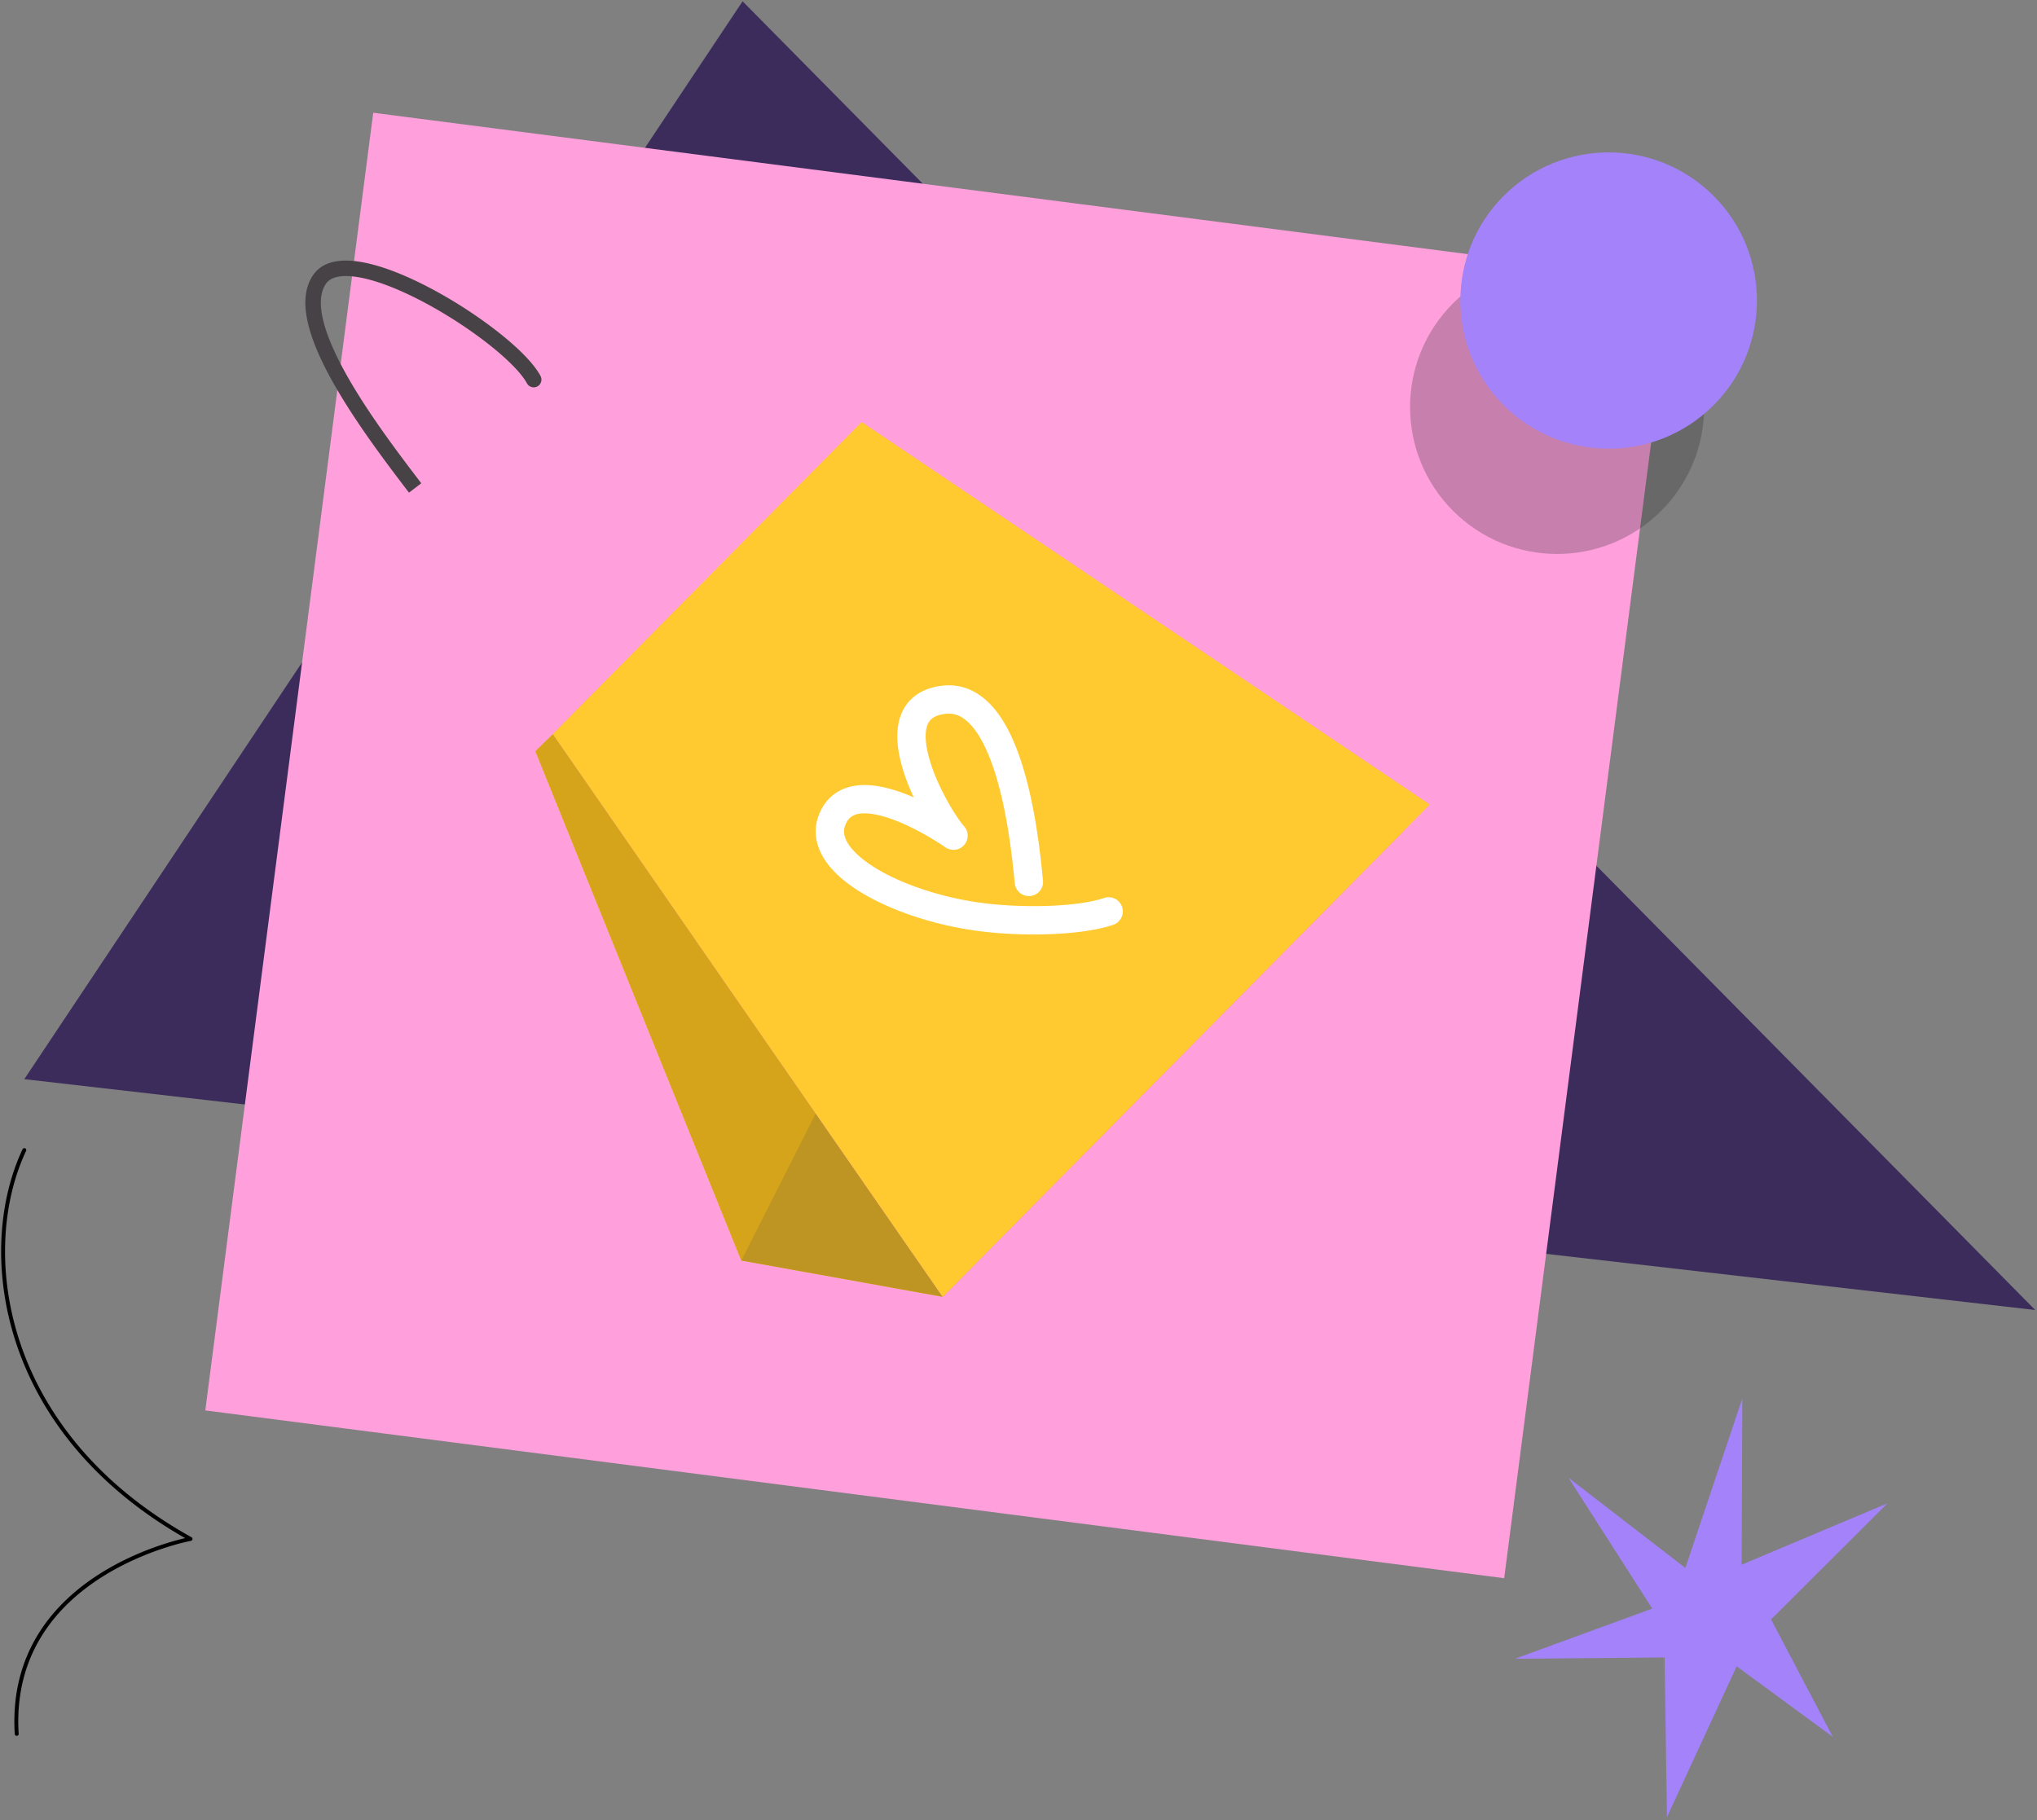 <svg xmlns="http://www.w3.org/2000/svg" width="395" height="353" fill="none"><rect width="100%" height="100%" fill="#808080" stroke="none"/><path fill="#3C2C5B" d="M394.656 254.064 144 .252 4.715 209.294l389.941 44.77Z"/><path fill="#FFA0DC" d="M324.244 54.404 72.372 21.866 39.81 273.538 291.68 306.08l32.564-251.676Z"/><path fill="#FFC930" d="m143.746 244.472-39.93-98.775 3.411-3.344 49.035-49.459 115.956 68.234-89.406 90.382-39.066-7.038Z"/><path fill="#D5A41A" d="m143.746 244.472-39.93-98.775 3.411-3.344 49.035-49.459 115.956 68.234-89.406 90.382-39.066-7.038Z"/><path fill="#665E4A" d="m143.746 244.472 14.604-28.854 113.543-54.494.385-.155-89.466 90.54-39.066-7.037Z" opacity=".2"/><path fill="#FFA0DC" d="m107.213 142.363 59.877-60.52 110.164 74.182-94.442 95.485-75.599-109.147Z"/><path fill="#FFC930" d="m107.213 142.363 59.877-60.52 110.164 74.182-94.442 95.485-75.599-109.147Z"/><path fill="#474245" fill-rule="evenodd" d="M70.088 53.873c-3.765-.755-5.933-.188-6.862 1.128-1.126 1.595-1.325 3.995-.534 7.215.78 3.182 2.455 6.856 4.615 10.683 4.242 7.515 10.17 15.294 14.182 20.56l.205.268-2.387 1.818-.244-.32c-3.992-5.239-10.023-13.154-14.369-20.851-2.215-3.924-4.04-7.874-4.916-11.443-.866-3.53-.877-7.005.997-9.66 2.07-2.933 6.028-3.117 9.903-2.34 4.028.807 8.755 2.79 13.346 5.26 4.608 2.478 9.167 5.496 12.871 8.443 3.648 2.903 6.649 5.88 7.931 8.3a1.5 1.5 0 0 1-2.651 1.404c-.968-1.829-3.53-4.478-7.147-7.356-3.562-2.834-7.971-5.754-12.426-8.15-4.471-2.405-8.9-4.235-12.514-4.96Z" clip-rule="evenodd"/><path fill="#fff" fill-rule="evenodd" d="m202.199 170.283.048.48a2.746 2.746 0 0 1-2.46 3.007 2.748 2.748 0 0 1-3.01-2.459l-.043-.433c-.377-3.781-1.233-12.37-3.465-19.941-1.168-3.959-2.641-7.381-4.436-9.666-1.739-2.215-3.512-3.075-5.534-2.825-1.276.158-2.047.515-2.521.876-.457.349-.784.812-.999 1.453-.473 1.413-.36 3.588.413 6.335 1.531 5.435 5.101 11.253 6.768 13.151a2.746 2.746 0 0 1-.021 3.647 2.75 2.75 0 0 1-3.626.411l-.006-.004-.03-.021-.136-.093a54.862 54.862 0 0 0-2.581-1.634c-1.72-1.024-4.023-2.275-6.434-3.252-2.46-.997-4.789-1.606-6.633-1.57-1.71.034-2.696.581-3.313 1.708-.71 1.294-.666 2.498.104 3.875.855 1.529 2.61 3.219 5.266 4.88 5.274 3.298 13.17 5.902 20.88 6.907l.008.001c3.893.519 8.552.726 12.918.567 4.42-.161 8.295-.691 10.734-1.525a2.746 2.746 0 1 1 1.781 5.197c-3.208 1.097-7.724 1.65-12.315 1.817-4.644.169-9.613-.048-13.841-.611-8.296-1.081-16.988-3.886-23.082-7.697-3.029-1.894-5.654-4.184-7.148-6.857-1.579-2.824-1.853-6.045-.126-9.194 1.819-3.317 4.943-4.499 8.025-4.56 2.949-.058 6.097.873 8.808 1.972.334.135.666.275.993.417-.905-1.947-1.712-4.012-2.284-6.044-.87-3.088-1.337-6.573-.335-9.565.523-1.561 1.447-2.987 2.878-4.078 1.414-1.078 3.168-1.712 5.18-1.96 4.552-.563 8.047 1.717 10.534 4.885 2.432 3.097 4.144 7.301 5.384 11.505 2.384 8.084 3.282 17.122 3.657 20.898Z" clip-rule="evenodd"/><path fill="#202020" d="M281.781 99.094c11.131 11.122 29.186 11.126 40.322 0 11.135-11.126 11.135-29.168 0-40.29-11.136-11.126-29.191-11.126-40.322 0-11.135 11.127-11.135 29.164 0 40.29Z" opacity=".25"/><path fill="#A382FA" d="M291.602 78.604c11.23 11.221 29.437 11.221 40.667 0 11.23-11.22 11.23-29.413 0-40.634s-29.437-11.221-40.667 0c-11.23 11.22-11.23 29.413 0 40.634ZM322.783 321.446l.464 30.955 13.514-29.234 18.638 13.674-11.963-22.773 22.582-22.522-28.292 11.911.128-32.212-11.041 32.841-22.663-17.489 16.244 25.373-26.613 9.727 29.002-.251Z"/><path fill="#000" fill-rule="evenodd" d="M4.877 222.707c.19.089.27.313.182.502-9.094 19.305-4.855 54.406 32.076 74.923a.375.375 0 0 1-.115.7l-.013-.069.013.069h-.001l-.005.001-.018.003-.073.014a36.762 36.762 0 0 0-1.408.32c-.962.239-2.337.615-3.981 1.163-3.29 1.098-7.654 2.883-11.954 5.636-8.593 5.5-16.91 14.839-15.962 30.281a.378.378 0 0 1-.756.047c-.971-15.8 7.566-25.367 16.308-30.963 4.368-2.795 8.793-4.605 12.123-5.716a54.304 54.304 0 0 1 4.039-1.18c.208-.051.397-.096.567-.136-36.472-20.772-40.72-55.897-31.526-75.413a.38.38 0 0 1 .504-.182Z" clip-rule="evenodd"/></svg>
